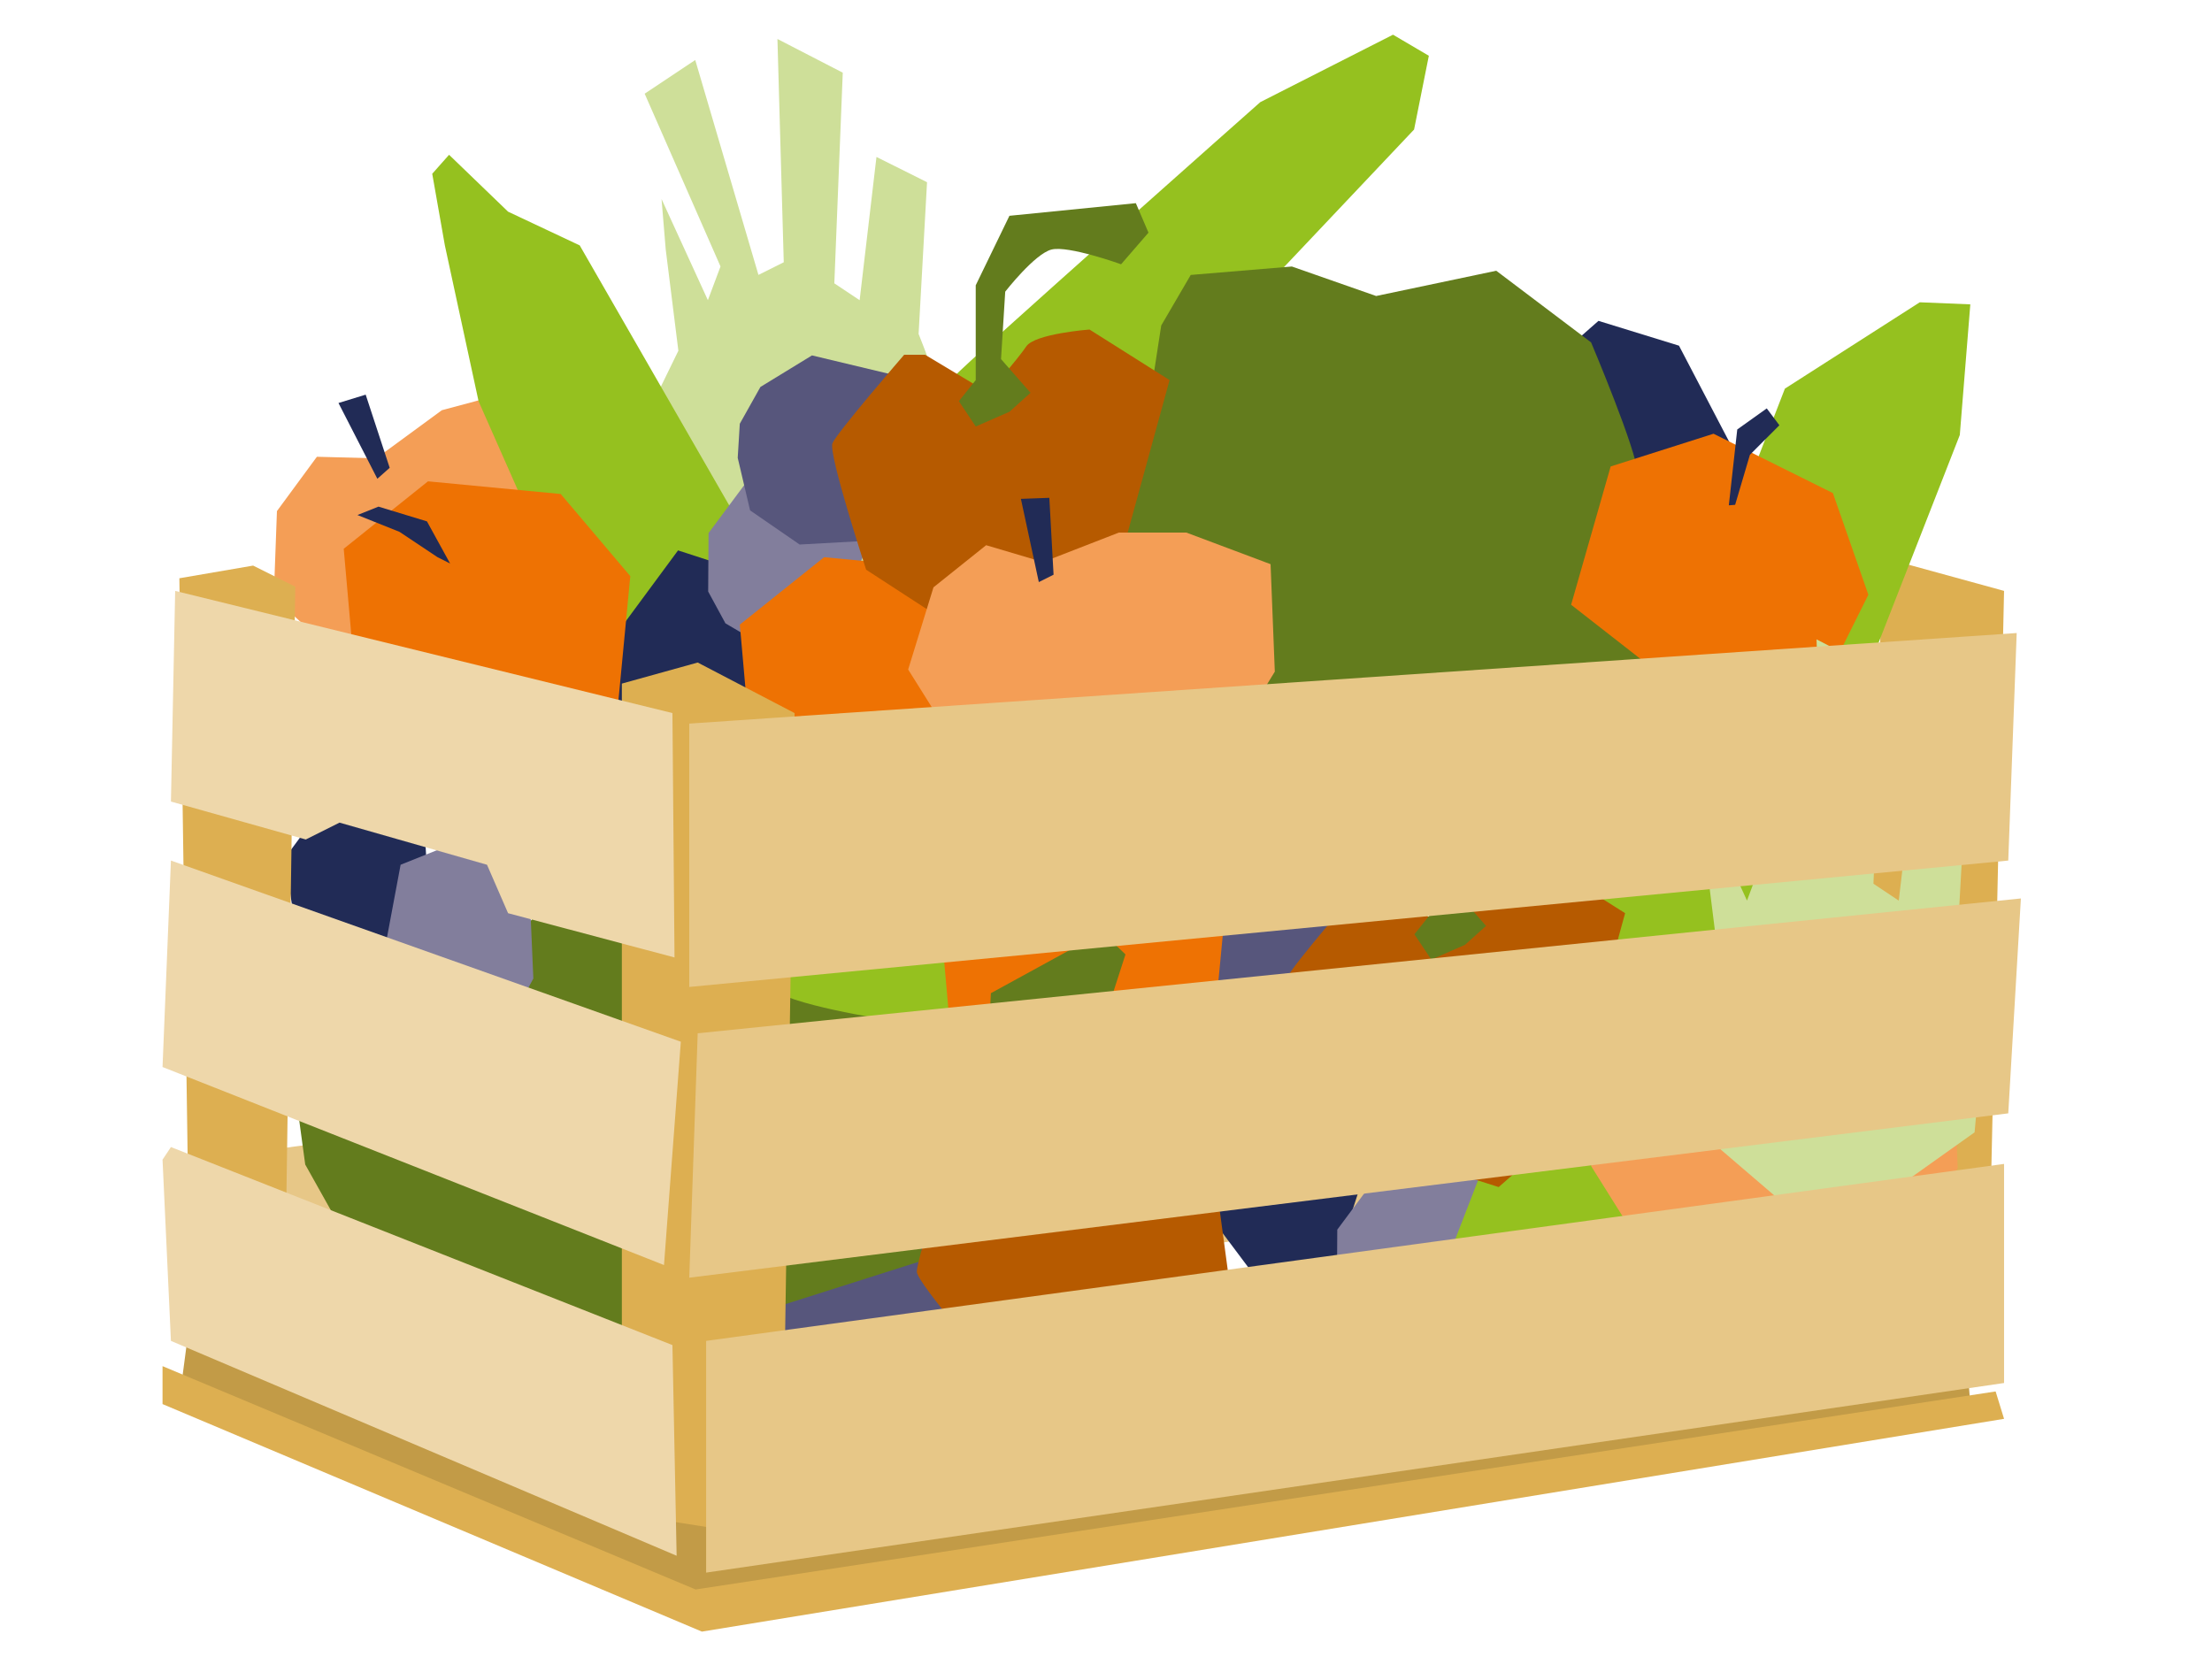 <?xml version="1.0" encoding="UTF-8"?>
<svg xmlns="http://www.w3.org/2000/svg" xmlns:xlink="http://www.w3.org/1999/xlink" id="Ebene_1" data-name="Ebene 1" viewBox="0 0 595.28 452.28">
  <defs>
    <style>
      .cls-1 {
        fill: none;
      }

      .cls-2 {
        fill: #ee7203;
      }

      .cls-3 {
        fill: #b65a00;
      }

      .cls-4 {
        fill: #cedf99;
      }

      .cls-5 {
        fill: #eed7aa;
      }

      .cls-6 {
        fill: #f49e56;
      }

      .cls-7 {
        fill: #57567c;
      }

      .cls-8 {
        fill: #212b56;
      }

      .cls-9 {
        fill: #637c1d;
      }

      .cls-10 {
        clip-path: url(#clippath-1);
      }

      .cls-11 {
        clip-path: url(#clippath-3);
      }

      .cls-12 {
        clip-path: url(#clippath-2);
      }

      .cls-13 {
        fill: #e7c787;
      }

      .cls-14 {
        fill: #ddaf51;
      }

      .cls-15 {
        fill: #95c11f;
      }

      .cls-16 {
        fill: #c29b47;
      }

      .cls-17 {
        fill: #827e9c;
      }

      .cls-18 {
        clip-path: url(#clippath);
      }
    </style>
    <clipPath id="clippath">
      <rect class="cls-1" x="43.74" y="9.34" width="500.12" height="429.8"></rect>
    </clipPath>
    <clipPath id="clippath-1">
      <rect class="cls-1" x="43.74" y="9.34" width="500.12" height="429.8"></rect>
    </clipPath>
    <clipPath id="clippath-2">
      <rect class="cls-1" x="43.74" y="9.34" width="500.12" height="429.8"></rect>
    </clipPath>
    <clipPath id="clippath-3">
      <rect class="cls-1" x="43.74" y="9.34" width="500.12" height="429.8"></rect>
    </clipPath>
  </defs>
  <polygon class="cls-13" points="74.3 309.27 74.3 371.64 423.59 320.61 423.59 261.64 74.3 309.27"></polygon>
  <polygon class="cls-14" points="506.43 159.04 499.62 368.84 534.78 365.43 539.32 159.04 510.4 151.1 501.89 152.23 506.43 159.04"></polygon>
  <polygon class="cls-16" points="51.11 355.23 48.27 376.78 187.76 432.91 530.24 377.91 527.98 349.56 153.74 374.51 51.11 355.23"></polygon>
  <g class="cls-18">
    <path class="cls-15" d="M256.94,101.2c2.83-3.4,82.22-73.71,82.22-73.71l35.72-18.15,9.64,5.67-3.97,19.85-88.45,93.56-34.02,12.48-2.27-37.42"></path>
    <path class="cls-4" d="M179.16,67.18l3.4,27.22-11.34,23.25,6.81,25.52,19.85,17.01,14.18,4.54,14.18-3.4,25.51-18.15s2.27-26.08,3.4-28.35-7.94-24.95-7.94-24.95l2.27-40.83-13.61-6.8-4.53,38.56-6.81-4.54,2.27-56.7-17.58-9.07,1.7,60.1-6.81,3.4-17.01-57.84-13.61,9.07,20.41,46.5-3.4,9.07-12.47-27.22,1.13,13.61Z"></path>
  </g>
  <polygon class="cls-6" points="85.28 122.94 74.53 137.56 73.68 160.69 106.51 191.22 126.57 189.37 134.34 185.52 140.55 186.79 155.59 181.59 169.13 135.7 160.55 108.06 136.44 105.71 118.91 110.41 101.25 123.36 85.28 122.94"></polygon>
  <polygon class="cls-8" points="91.09 108.47 98.41 106.22 104.87 125.91 101.55 128.86 91.09 108.47"></polygon>
  <polygon class="cls-8" points="466.17 120.47 451.84 93.04 430.17 86.36 416.49 98.4 424.4 122.79 452.58 134.56 466.17 120.47"></polygon>
  <polygon class="cls-15" points="119.72 66.05 128.79 108 150.34 156.77 246.73 360.9 277.92 369.97 290.96 325.74 236.53 206.1 156.01 66.05 136.73 56.97 120.85 41.66 116.32 46.77 119.72 66.05"></polygon>
  <polygon class="cls-8" points="182.47 148.14 164.09 173.05 167.59 195.46 184.41 202.47 202.86 184.67 201.09 154.19 182.47 148.14"></polygon>
  <polygon class="cls-8" points="330.65 297.39 326.11 328.01 339.72 346.16 357.87 344.46 365.81 320.07 349.93 293.99 330.65 297.39"></polygon>
  <polygon class="cls-17" points="207.2 121.26 190.68 143.48 190.58 159.21 195.23 167.78 201.61 171.52 213.29 173.44 225.88 164.44 236.3 140.5 230.28 121.79 222.42 122.37 207.2 121.26"></polygon>
  <polygon class="cls-7" points="245.17 102.03 218.52 95.66 204.64 104.15 199.09 114.05 198.53 123.23 201.86 137.37 215.19 146.56 240.72 145.15 254.6 128.18 250.72 119.7 245.17 102.03"></polygon>
  <polygon class="cls-7" points="254.81 327.57 228.16 321.21 214.28 329.69 208.73 339.59 208.17 348.78 211.5 362.92 224.83 372.1 250.36 370.69 264.24 353.73 260.36 345.24 254.81 327.57"></polygon>
  <polygon class="cls-7" points="354.6 233.44 327.96 227.08 314.08 235.56 308.53 245.46 307.97 254.65 311.3 268.79 324.62 277.98 350.16 276.56 364.04 259.6 360.15 251.12 354.6 233.44"></polygon>
  <polygon class="cls-17" points="376.4 308.73 359.88 330.96 359.78 346.68 364.43 355.26 370.81 359 382.49 360.91 395.08 351.91 405.5 327.97 399.48 309.27 391.63 309.85 376.4 308.73"></polygon>
  <polygon class="cls-15" points="527.41 117.08 433.85 356.36 396.99 373.37 381.68 359.2 480.34 104.6 516.64 81.36 530.24 81.92 527.41 117.08"></polygon>
  <polygon class="cls-14" points="43.74 377.91 188.89 439.15 539.32 381.88 537.05 374.51 187.19 427.81 43.74 367.7 43.74 377.91"></polygon>
  <g class="cls-10">
    <path class="cls-9" d="M310.24,102.34l-12.47,43.09s17.01,15.88,17.01,18.15,4.53,29.49,6.8,29.49,26.08,2.27,26.08,2.27l22.27,2.17,17.42-2.17,39.69,14.74s18.15-21.55,22.68-23.81c4.54-2.27,10.21-32.89,10.21-32.89,0,0-19.28-20.41-19.28-26.08s-12.47-35.15-12.47-35.15l-25.52-19.28-32.32,6.8-22.68-7.94-27.22,2.27-7.94,13.61-2.27,14.74Z"></path>
    <path class="cls-9" d="M89.44,326.45l16.7,41.64s23.18,2.04,24.58,3.82c1.4,1.79,21.73,20.44,23.51,19.05,1.79-1.4,21.95-14.27,21.95-14.27l6.06-26.32,25.22,1.88,40.35-12.82s1.03-28.15,3.21-32.73c2.18-4.58-12.2-32.2-12.2-32.2,0,0-27.76-4.22-31.25-8.69-3.49-4.47-31.48-20.02-31.48-20.02l-31.98.52-21.28,25.26-22.76,7.71-20.05,18.54,2.12,15.61,7.29,13.01Z"></path>
  </g>
  <polygon class="cls-2" points="221.78 149.97 199.1 168.11 202.5 206.67 243.33 219.14 272.81 211.2 276.22 175.48 257.5 153.37 221.78 149.97"></polygon>
  <polygon class="cls-2" points="275.08 221.41 252.4 239.56 255.8 278.11 296.63 290.59 326.12 282.65 329.52 246.93 310.8 224.81 275.08 221.41"></polygon>
  <polygon class="cls-2" points="115.18 129.55 92.5 147.7 95.9 186.25 136.73 198.73 166.21 190.79 169.62 155.07 150.9 132.96 115.18 129.55"></polygon>
  <polygon class="cls-8" points="96.19 138.62 107.53 143.16 117.73 149.96 121.13 151.67 114.9 140.33 101.86 136.36 96.19 138.62"></polygon>
  <g class="cls-12">
    <path class="cls-3" d="M243.3,95.51s-18.15,20.98-19.28,23.81c-1.13,2.84,9.07,34.02,9.07,34.02l22.68,14.74,24.95,7.94,18.15-15.88,15.88-57.84-21.55-13.61s-14.74,1.13-17.01,4.54c-2.27,3.4-10.21,12.47-10.21,12.47l-17.01-10.21h-5.67Z"></path>
    <path class="cls-9" d="M258.05,107.98l4.54,6.81,9.07-3.97,5.67-5.1-7.94-9.07,1.13-18.15s7.94-10.21,12.47-11.34c4.54-1.13,18.71,3.97,18.71,3.97l7.37-8.51-3.4-7.94-34.02,3.4-9.07,18.71v25.52l-4.54,5.67Z"></path>
    <path class="cls-3" d="M365.89,238.99s-18.15,20.98-19.28,23.81c-1.13,2.84,9.07,34.02,9.07,34.02l22.68,14.74,24.95,7.94,18.15-15.88,15.88-57.84-21.55-13.61s-14.74,1.13-17.01,4.54c-2.27,3.4-10.21,12.47-10.21,12.47l-17.01-10.21h-5.67Z"></path>
    <path class="cls-9" d="M380.64,251.46l4.54,6.81,9.07-3.97,5.67-5.1-7.94-9.07,1.13-18.15s7.94-10.21,12.47-11.34c4.54-1.13,18.71,3.97,18.71,3.97l7.37-8.51-3.4-7.94-34.02,3.4-9.07,18.71v25.52l-4.54,5.67Z"></path>
    <path class="cls-3" d="M255.17,312.85s-8.51,26.4-8.44,29.45c.06,3.05,21.65,27.77,21.65,27.77l26.64,4.71,26.07-2.44,10.5-21.7-7.99-59.44-25.15-4.11s-13.13,6.81-13.89,10.82c-.76,4.02-4.52,15.47-4.52,15.47l-19.65-2.75-5.22,2.22Z"></path>
    <path class="cls-9" d="M273.62,318.57l6.84,4.49,6.8-7.2,3.23-6.91-10.85-5.25-6.05-17.14s3.32-12.5,7.05-15.31c3.73-2.82,18.78-3.66,18.78-3.66l3.46-10.71-6.23-5.98-29.99,16.42-1.04,20.77,7.31,17.22,2.66,6.27-1.96,6.99Z"></path>
  </g>
  <polygon class="cls-6" points="265.38 146.74 251.21 158.08 244.4 180.2 268.22 218.19 288.07 221.59 296.57 219.89 302.24 222.73 318.12 221.59 343.07 180.77 341.93 151.85 319.25 143.34 301.11 143.34 280.69 151.28 265.38 146.74"></polygon>
  <polygon class="cls-8" points="274.74 134.27 282.39 133.99 283.53 154.68 279.56 156.67 274.74 134.27"></polygon>
  <polygon class="cls-6" points="449.16 280.38 434.98 291.72 428.18 313.83 451.99 351.83 471.84 355.23 480.35 353.53 486.02 356.36 501.89 355.23 526.84 314.4 525.71 285.48 503.03 276.98 484.88 276.98 464.47 284.92 449.16 280.38"></polygon>
  <polygon class="cls-8" points="458.52 267.91 466.17 267.62 467.3 288.32 463.33 290.3 458.52 267.91"></polygon>
  <polygon class="cls-2" points="461.13 116.74 433.45 125.55 422.81 162.77 456.45 189.04 486.82 192.2 502.8 160.07 493.26 132.72 461.13 116.74"></polygon>
  <polygon class="cls-8" points="465.25 136.01 467.52 115.59 475.46 109.92 478.86 114.46 470.93 122.4 466.95 135.87 465.25 136.01"></polygon>
  <polygon class="cls-8" points="95 206.1 76.62 231.01 80.12 253.42 96.94 260.43 115.4 242.63 113.62 212.15 95 206.1"></polygon>
  <polygon class="cls-17" points="107.81 232.75 102.71 259.97 109.51 274.14 117.45 279.82 124.82 280.38 136.16 276.98 143.53 263.37 142.4 237.29 128.79 223.11 121.99 227.08 107.81 232.75"></polygon>
  <g class="cls-11">
    <path class="cls-4" d="M458.8,228.78l3.4,27.22-11.34,23.25,6.81,25.52,19.85,17.01,14.18,4.54,14.18-3.4,25.51-18.15s2.27-26.08,3.4-28.35c1.13-2.27-7.94-24.95-7.94-24.95l2.27-40.83-13.61-6.8-4.53,38.56-6.81-4.54,2.27-56.7-17.58-9.07,1.7,60.1-6.81,3.4-17.01-57.84-13.61,9.07,20.41,46.5-3.4,9.07-12.47-27.22,1.13,13.61Z"></path>
  </g>
  <polygon class="cls-14" points="68.12 152.23 48.27 155.64 51.11 354.09 64.15 360.9 76.62 353.53 79.46 157.9 68.12 152.23"></polygon>
  <polygon class="cls-14" points="167.35 183.99 167.35 407.39 210.44 414.2 213.84 191.93 187.76 178.32 167.35 183.99"></polygon>
  <polygon class="cls-5" points="43.74 287.19 178.69 340.49 183.22 280.38 46 231.62 43.74 287.19"></polygon>
  <polygon class="cls-5" points="46 215.74 82.29 225.95 91.37 221.41 131.06 232.75 136.73 245.79 181.52 257.7 180.96 191.92 47.14 159.04 46 215.74"></polygon>
  <polygon class="cls-13" points="187.76 278.11 185.49 343.89 540.45 299.66 543.85 241.82 187.76 278.11"></polygon>
  <polygon class="cls-13" points="185.49 194.76 185.49 265.64 540.45 231.62 542.72 170.38 185.49 194.76"></polygon>
  <polygon class="cls-5" points="43.74 312.13 46 360.9 182.09 418.73 180.96 362.03 46 308.73 43.74 312.13"></polygon>
  <polygon class="cls-13" points="190.03 360.9 190.03 423.27 539.32 372.24 539.32 313.27 190.03 360.9"></polygon>
</svg>
